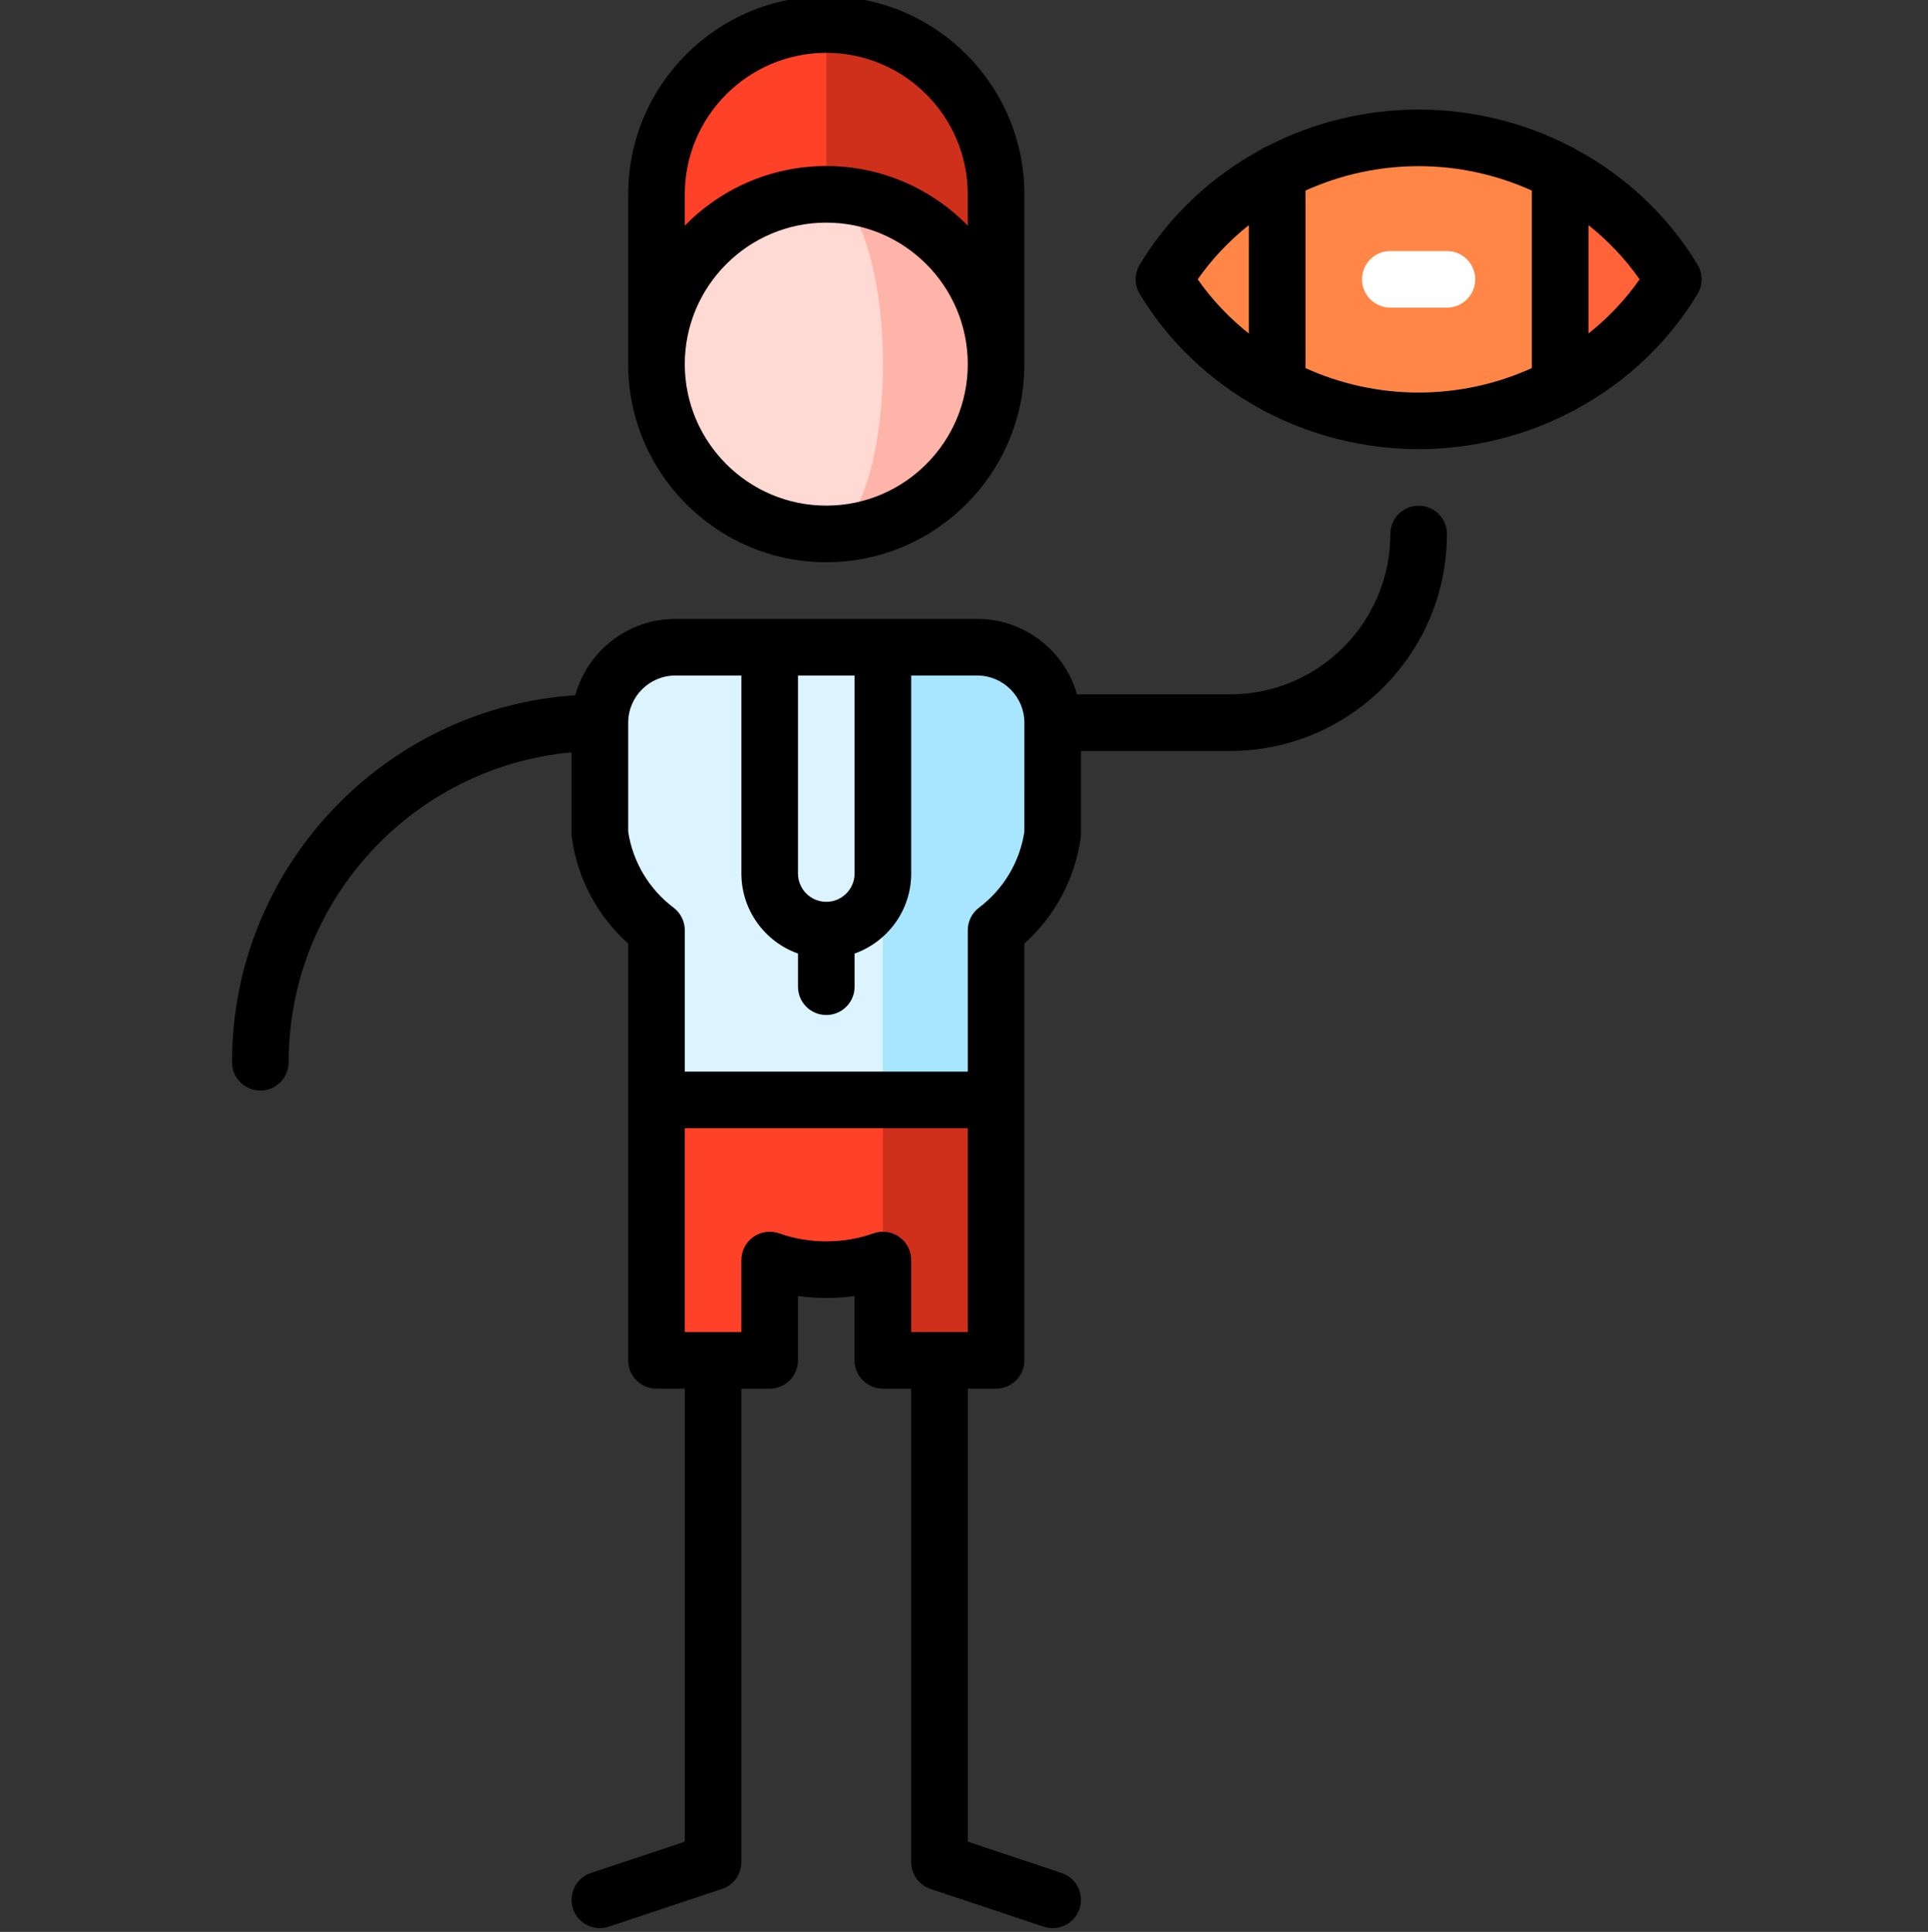 <svg viewBox="-61 1 511 512" xmlns="http://www.w3.org/2000/svg"><rect x="-61" y="1" width="511" height="512" fill="#333333" stroke="none"/><path d="m352.5 46.781c12.48 6.598 22.867 16.398 30 28.25-7.133 11.848-17.52 21.648-30 28.25l-30-28.25zm0 0" fill="#ff6337"/><path d="m352.5 46.773c-11.125-5.891-23.902-9.242-37.5-9.242-28.852 0-54.02 15.09-67.5 37.5 13.48 22.41 38.648 37.5 67.5 37.5 13.598 0 26.375-3.352 37.5-9.242zm0 0" fill="#ff8646"/><path d="m158 7.5-30 90h75v-45c0-24.852-20.148-45-45-45zm0 0" fill="#cf301b"/><path d="m113 52.5v45h45v-90c-24.852 0-45 20.148-45 45zm0 0" fill="#ff4128"/><path d="m158 52.5v90c24.852 0 45-20.148 45-45s-20.148-45-45-45zm0 0" fill="#ffb4a9"/><path d="m173 97.5c0-24.852-6.715-45-15-45-24.855 0-45 20.148-45 45s20.145 45 45 45c8.285 0 15-20.148 15-45zm0 0" fill="#ffd9d4"/><path d="m113 292.5v69.031h30v-26.605c4.691 1.66 9.738 2.574 15 2.574s10.305-.914 15-2.574h15v-72.426zm0 0" fill="#ff4128"/><path d="m173 262.5v99.031h30c0-8.285 0-69.031 0-69.031zm0 0" fill="#cf301b"/><path d="m198 172.531h-30l-30 60 35 60h30v-45c8.027-6.031 13.609-15.141 15-25.57v-29.43c0-11.051-8.949-20-20-20zm0 0" fill="#a8e5ff"/><path d="m118 172.531c-11.051 0-20 8.949-20 20v29.43c1.391 10.43 6.969 19.539 15 25.57v45h60v-120.031zm0 0" fill="#dbf4ff"/><path d="m158 150c28.949 0 52.5-23.551 52.5-52.5v-45c0-28.949-23.551-52.5-52.5-52.5s-52.5 23.551-52.5 52.5v45c0 28.949 23.551 52.5 52.5 52.5zm-37.5-97.5c0-20.68 16.82-37.5 37.5-37.5 20.676 0 37.5 16.82 37.5 37.5v8.309c-9.539-9.746-22.82-15.809-37.5-15.809s-27.965 6.062-37.5 15.809zm37.5 7.5c20.676 0 37.5 16.82 37.5 37.5 0 20.676-16.824 37.5-37.5 37.5-20.68 0-37.5-16.824-37.5-37.5 0-20.68 16.82-37.5 37.5-37.5zm0 0"/><path d="m315 135.031c-4.145 0-7.5 3.355-7.5 7.5 0 23.434-19.066 42.496-42.5 42.496h-40.551c-3.273-11.527-13.887-19.996-26.449-19.996h-24.402c-.199-.02-.395-.031-.598-.031s-.402.016-.602.031h-28.801c-.195-.02-.395-.031-.598-.031s-.402.016-.602.031h-24.398c-12.645 0-23.316 8.578-26.516 20.223-50.734 3.363-90.984 45.703-90.984 97.273 0 4.145 3.355 7.5 7.5 7.5s7.5-3.355 7.5-7.5c0-42.961 33.012-78.34 75-82.141v21.57c0 .332.02.664.066.992 1.438 10.805 6.816 20.855 14.934 28.117v110.465c0 4.141 3.355 7.5 7.5 7.5h7.5v120.062l-24.871 8.289c-3.93 1.309-6.055 5.559-4.746 9.484 1.051 3.145 3.977 5.133 7.117 5.133.785 0 1.586-.125 2.371-.387l30-10c3.062-1.023 5.129-3.887 5.129-7.117v-125.465h7.5c4.141 0 7.5-3.355 7.5-7.5v-17.066c4.949.711 10.051.711 15 0v17.066c0 4.145 3.355 7.5 7.5 7.5h7.5v125.469c0 3.227 2.062 6.094 5.129 7.113l30 10c.785.262 1.586.387 2.371.387 3.141 0 6.066-1.988 7.113-5.129 1.312-3.93-.812-8.18-4.742-9.488l-24.871-8.289v-120.062h7.5c4.141 0 7.5-3.355 7.5-7.5v-110.465c8.117-7.258 13.492-17.312 14.934-28.117.043-.328.066-.66.066-.988v-21.934h39.5c31.703 0 57.5-25.793 57.5-57.496 0-4.145-3.359-7.5-7.5-7.5zm-157 104.969c-4.137 0-7.5-3.363-7.5-7.5v-52.473h15v52.473c0 4.137-3.363 7.5-7.5 7.5zm22.5 114.031v-19.102c0-2.438-1.184-4.719-3.172-6.125-1.984-1.402-4.531-1.758-6.828-.945-8.039 2.84-16.961 2.84-25 0-2.297-.812-4.844-.457-6.832.945-1.988 1.406-3.168 3.688-3.168 6.125v19.102h-15v-54.031h75v54.031zm30-132.598c-1.188 7.941-5.543 15.246-12.004 20.098-1.887 1.418-2.996 3.641-2.996 6v37.469h-75v-37.473c0-2.355-1.109-4.578-2.996-5.996-6.461-4.852-10.816-12.156-12.004-20.098v-28.906c0-6.891 5.605-12.5 12.5-12.5h17.5v52.473c0 9.777 6.27 18.113 15 21.211v8.789c0 4.141 3.355 7.5 7.5 7.5 4.141 0 7.5-3.359 7.5-7.5v-8.789c8.727-3.098 15-11.434 15-21.211v-52.473h17.5c6.891 0 12.5 5.609 12.5 12.5zm0 0"/><path d="m388.926 71.164c-7.785-12.938-18.969-23.371-32.082-30.496-.512-.363-1.07-.664-1.668-.895-12.195-6.285-25.965-9.742-40.176-9.742-14.215 0-27.984 3.457-40.176 9.742-.598.23-1.156.531-1.672.895-13.113 7.125-24.297 17.559-32.082 30.496-1.43 2.379-1.43 5.355 0 7.73 7.785 12.941 18.973 23.375 32.086 30.496.512.363 1.07.664 1.664.891 12.195 6.289 25.965 9.746 40.18 9.746 14.211 0 27.984-3.457 40.176-9.746.598-.227 1.152-.527 1.664-.891 13.113-7.125 24.301-17.555 32.086-30.496 1.43-2.375 1.43-5.352 0-7.73zm-132.488 3.867c3.809-5.449 8.395-10.273 13.562-14.379v28.754c-5.168-4.105-9.754-8.93-13.562-14.375zm28.562 23.523v-47.051c9.25-4.188 19.473-6.473 30-6.473 10.523 0 20.746 2.285 30 6.473v47.051c-9.254 4.188-19.477 6.477-30 6.477-10.527 0-20.75-2.289-30-6.477zm75-9.148v-28.75c5.164 4.102 9.75 8.926 13.562 14.375-3.812 5.445-8.398 10.27-13.562 14.375zm0 0"/><path d="m322.5 82.531h-15c-4.145 0-7.5-3.359-7.5-7.5 0-4.145 3.355-7.5 7.5-7.5h15c4.141 0 7.5 3.355 7.5 7.5 0 4.141-3.359 7.5-7.5 7.5zm0 0" fill="#fff"/></svg>